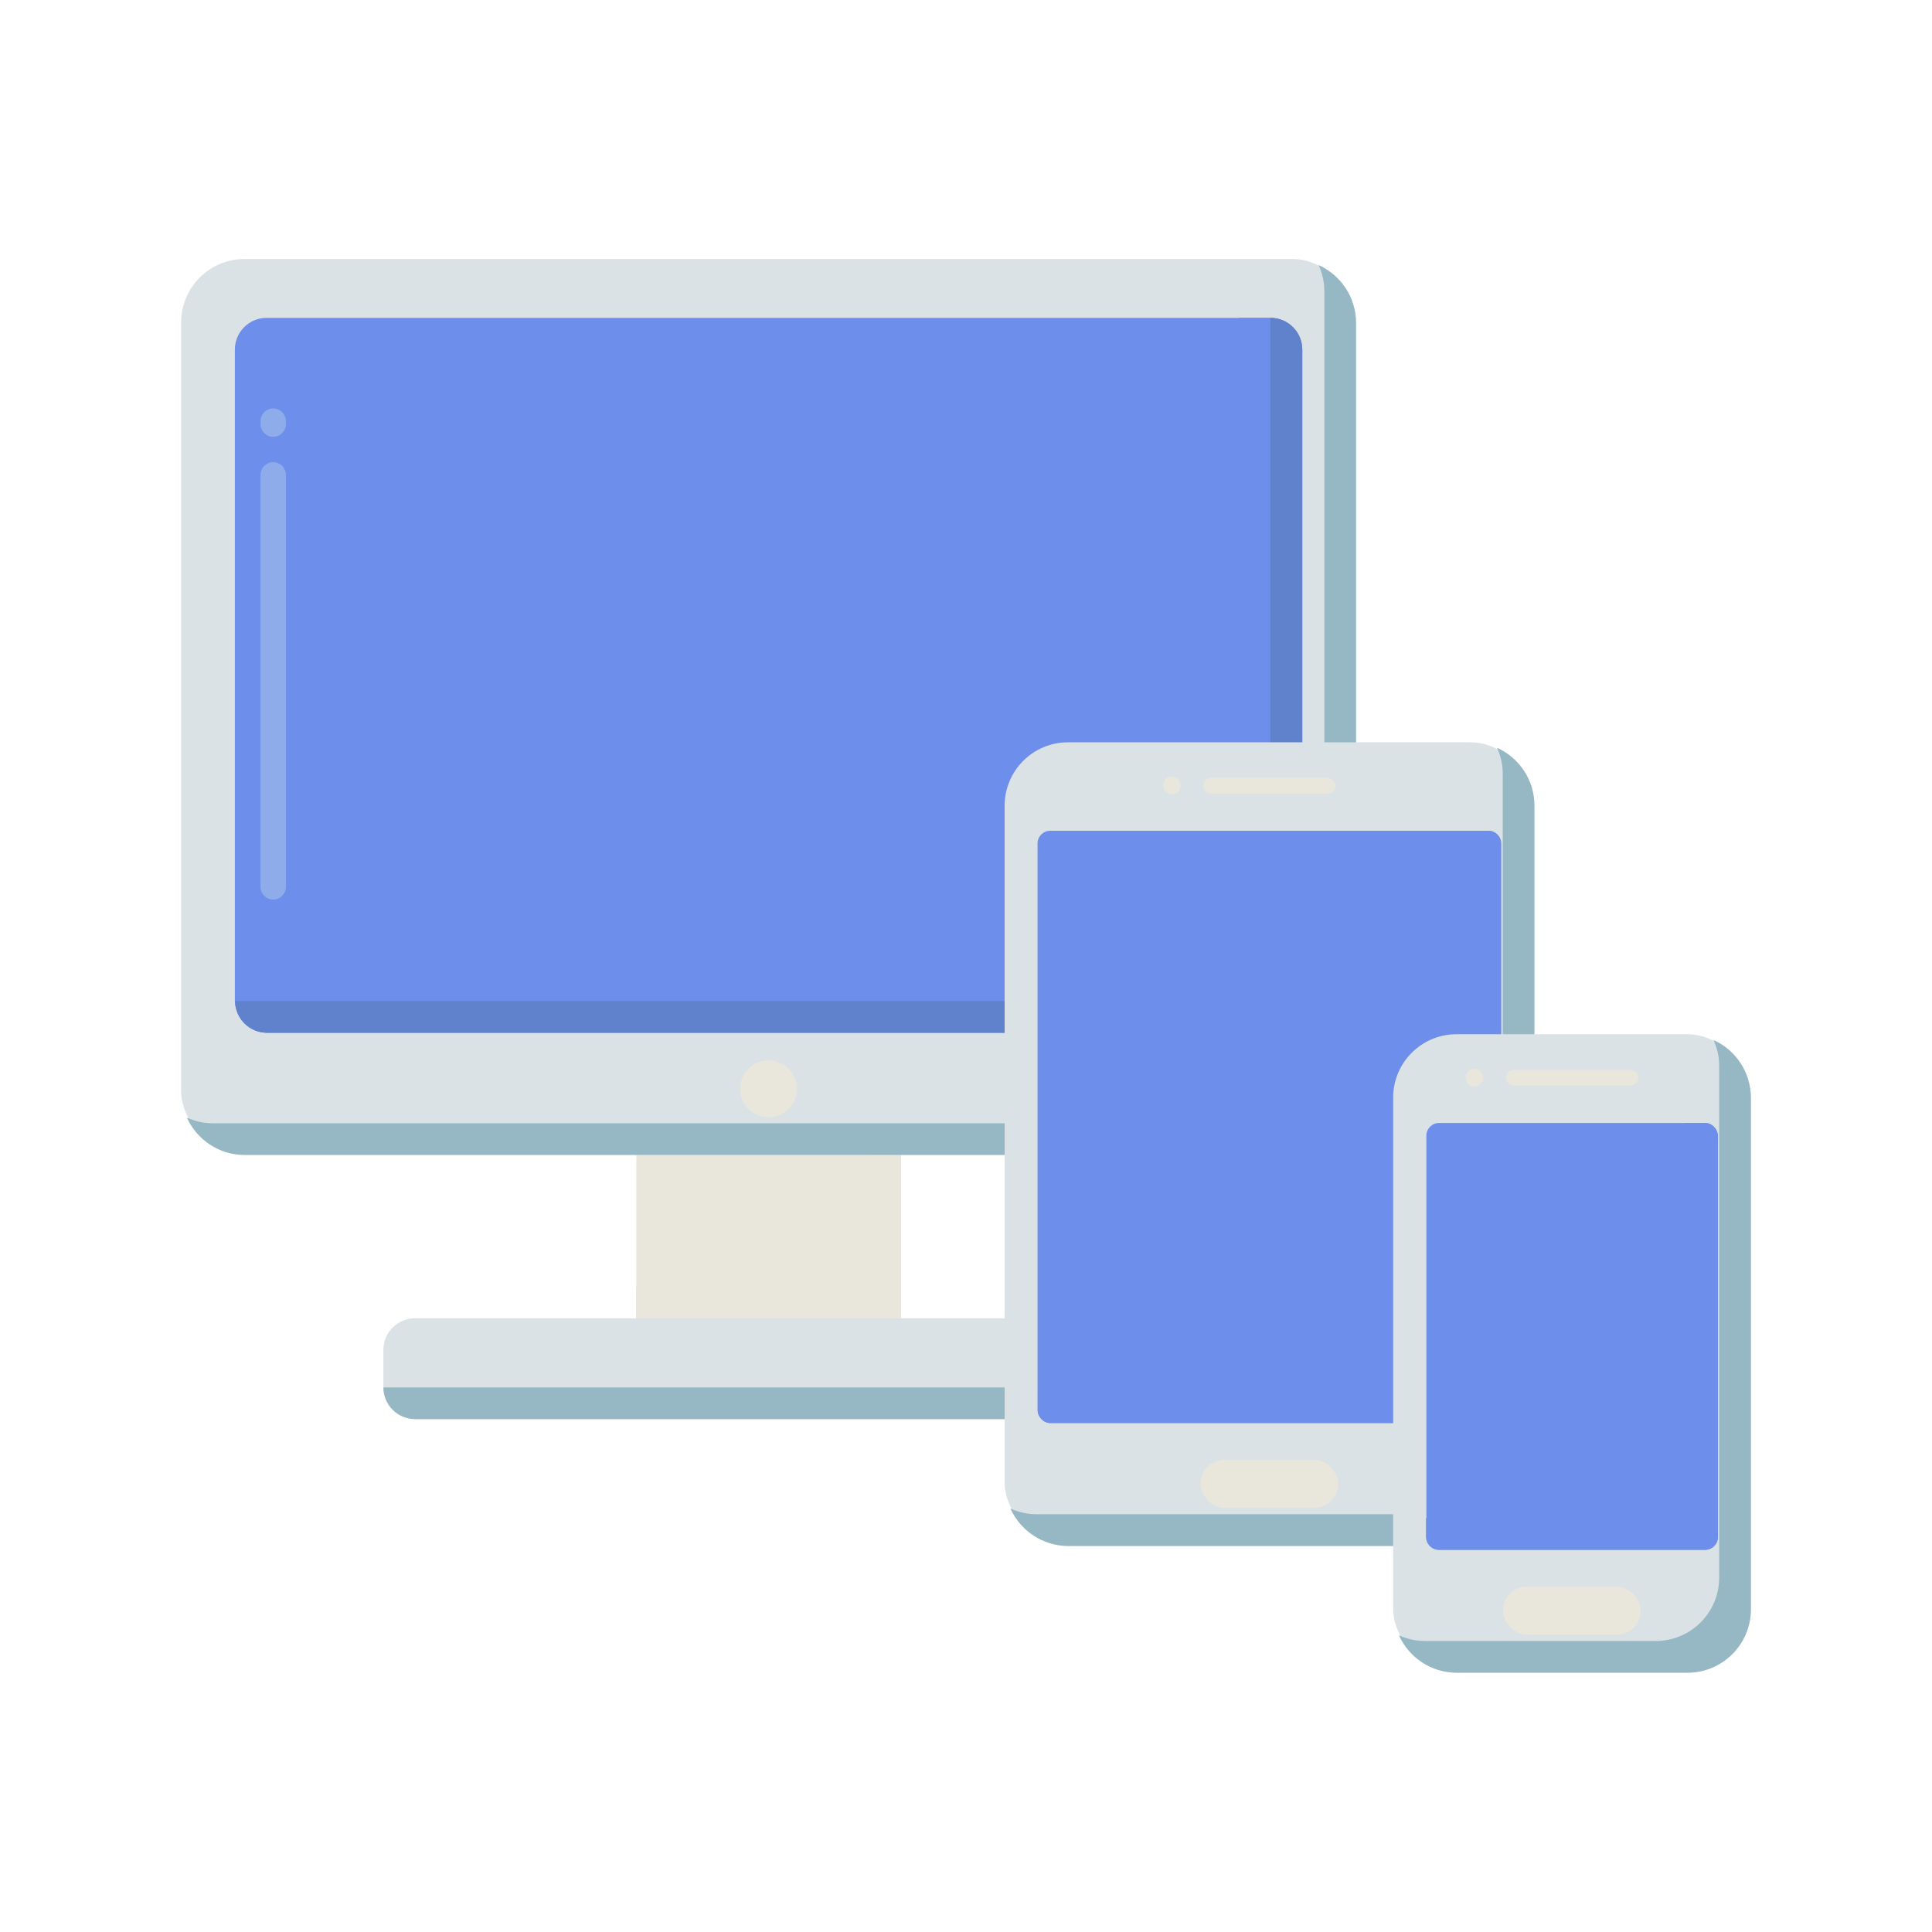 <svg xmlns="http://www.w3.org/2000/svg" id="uuid-079ea3ea-b51f-4639-9b47-6393628fb7fd" viewBox="0 0 64 64"><defs><style>.uuid-7e932095-432d-4257-8aea-bb8b7f883870{fill:#6d8eeb;}.uuid-5ea097b7-912d-4c48-8003-e5c0a282741b{fill:#95b8c4;}.uuid-396676d5-3882-4e7f-b137-4d10b8ba3fe7{fill:#dbe2e5;}.uuid-fd889a1e-536f-42d5-b5a2-2741d784da3a{fill:#e9e7dc;}.uuid-faf0cb74-3c1f-460d-8393-bb08e509dc85{fill:#6082cc;}.uuid-c1813f82-8d1b-4a2f-ac8f-f3dc42195448{fill:#8facea;}</style></defs><rect class="uuid-fd889a1e-536f-42d5-b5a2-2741d784da3a" x="21.08" y="38.26" width="8.77" height="5.41"></rect><path class="uuid-fd889a1e-536f-42d5-b5a2-2741d784da3a" d="M28.79,38.26v3.31c0,.58-.47,1.05-1.05,1.05h-6.67v1.05h8.77v-5.41h-1.05Z"></path><rect class="uuid-396676d5-3882-4e7f-b137-4d10b8ba3fe7" x="12.7" y="43.67" width="25.52" height="3.34" rx="1.05" ry="1.05"></rect><path class="uuid-5ea097b7-912d-4c48-8003-e5c0a282741b" d="M37.17,43.67v1.24c0,.58-.47,1.05-1.05,1.05H12.7c0,.58.47,1.05,1.05,1.05h23.42c.58,0,1.05-.47,1.05-1.05v-1.24c0-.58-.47-1.05-1.05-1.05Z"></path><rect class="uuid-396676d5-3882-4e7f-b137-4d10b8ba3fe7" x="6" y="8.59" width="38.92" height="29.67" rx="2.1" ry="2.1" transform="translate(50.92 46.84) rotate(-180)"></rect><circle class="uuid-fd889a1e-536f-42d5-b5a2-2741d784da3a" cx="25.46" cy="36.07" r=".94"></circle><path class="uuid-5ea097b7-912d-4c48-8003-e5c0a282741b" d="M43.68,8.78c.12.26.19.55.19.86v25.47c0,1.16-.94,2.1-2.1,2.1H7.05c-.31,0-.6-.07-.86-.19.33.73,1.06,1.24,1.91,1.24h34.72c1.16,0,2.1-.94,2.1-2.1V10.69c0-.85-.51-1.58-1.24-1.91Z"></path><rect class="uuid-7e932095-432d-4257-8aea-bb8b7f883870" x="7.79" y="10.53" width="35.35" height="23.68" rx="1.05" ry="1.05" transform="translate(50.92 44.74) rotate(-180)"></rect><path class="uuid-c1813f82-8d1b-4a2f-ac8f-f3dc42195448" d="M9.05,29.8c-.23,0-.42-.19-.42-.42v-13.65c0-.23.19-.42.42-.42s.42.19.42.42v13.65c0,.23-.19.42-.42.42ZM9.05,14.47c-.23,0-.42-.19-.42-.42v-.1c0-.23.19-.42.42-.42s.42.19.42.42v.1c0,.23-.19.42-.42.42Z"></path><path class="uuid-7e932095-432d-4257-8aea-bb8b7f883870" d="M42.08,10.53h-1.05v20.53c0,.58-.47,1.05-1.05,1.05H7.79v1.05c0,.58.47,1.05,1.05,1.05h33.25c.58,0,1.05-.47,1.05-1.05V11.58c0-.58-.47-1.05-1.05-1.05Z"></path><path class="uuid-faf0cb74-3c1f-460d-8393-bb08e509dc85" d="M42.08,10.53v21.58c0,.58-.47,1.05-1.05,1.05H7.79c0,.58.47,1.05,1.05,1.05h33.25c.58,0,1.05-.47,1.05-1.05V11.58c0-.58-.47-1.05-1.05-1.05Z"></path><rect class="uuid-396676d5-3882-4e7f-b137-4d10b8ba3fe7" x="33.28" y="24.58" width="17.54" height="26.63" rx="2.1" ry="2.1" transform="translate(84.1 75.8) rotate(-180)"></rect><path class="uuid-5ea097b7-912d-4c48-8003-e5c0a282741b" d="M49.59,24.77c.12.26.19.55.19.86v22.43c0,1.16-.94,2.1-2.1,2.1h-13.35c-.31,0-.6-.07-.86-.19.33.73,1.06,1.24,1.91,1.24h13.35c1.16,0,2.1-.94,2.1-2.1v-22.43c0-.85-.51-1.58-1.24-1.91Z"></path><rect class="uuid-fd889a1e-536f-42d5-b5a2-2741d784da3a" x="39.77" y="48.36" width="4.56" height="1.59" rx=".79" ry=".79"></rect><rect class="uuid-fd889a1e-536f-42d5-b5a2-2741d784da3a" x="39.86" y="25.76" width="4.38" height=".52" rx=".26" ry=".26" transform="translate(84.1 52.05) rotate(180)"></rect><circle class="uuid-fd889a1e-536f-42d5-b5a2-2741d784da3a" cx="38.82" cy="26.02" r=".29"></circle><rect class="uuid-7e932095-432d-4257-8aea-bb8b7f883870" x="34.37" y="27.52" width="15.35" height="19.62" rx=".42" ry=".42"></rect><path class="uuid-7e932095-432d-4257-8aea-bb8b7f883870" d="M49.31,27.52h-.63v18.15c0,.23-.19.42-.42.42h-13.88v.63c0,.23.19.42.42.42h14.51c.23,0,.42-.19.42-.42v-18.78c0-.23-.19-.42-.42-.42Z"></path><rect class="uuid-396676d5-3882-4e7f-b137-4d10b8ba3fe7" x="46.15" y="34.26" width="11.85" height="21.15" rx="2.1" ry="2.1" transform="translate(104.15 89.67) rotate(-180)"></rect><path class="uuid-5ea097b7-912d-4c48-8003-e5c0a282741b" d="M56.76,34.45c.12.26.19.55.19.86v16.95c0,1.16-.94,2.1-2.1,2.1h-7.65c-.31,0-.6-.07-.86-.19.33.73,1.06,1.24,1.91,1.24h7.65c1.16,0,2.1-.94,2.1-2.1v-16.95c0-.85-.51-1.58-1.24-1.91Z"></path><rect class="uuid-fd889a1e-536f-42d5-b5a2-2741d784da3a" x="49.79" y="52.56" width="4.56" height="1.59" rx=".79" ry=".79"></rect><rect class="uuid-fd889a1e-536f-42d5-b5a2-2741d784da3a" x="49.88" y="35.44" width="4.38" height=".52" rx=".26" ry=".26" transform="translate(104.15 71.4) rotate(-180)"></rect><circle class="uuid-fd889a1e-536f-42d5-b5a2-2741d784da3a" cx="48.84" cy="35.7" r=".29"></circle><rect class="uuid-7e932095-432d-4257-8aea-bb8b7f883870" x="47.25" y="37.2" width="9.66" height="14.14" rx=".42" ry=".42"></rect><path class="uuid-7e932095-432d-4257-8aea-bb8b7f883870" d="M56.48,37.2h-.63v12.67c0,.23-.19.42-.42.42h-8.19v.63c0,.23.19.42.42.42h8.82c.23,0,.42-.19.42-.42v-13.3c0-.23-.19-.42-.42-.42Z"></path></svg>